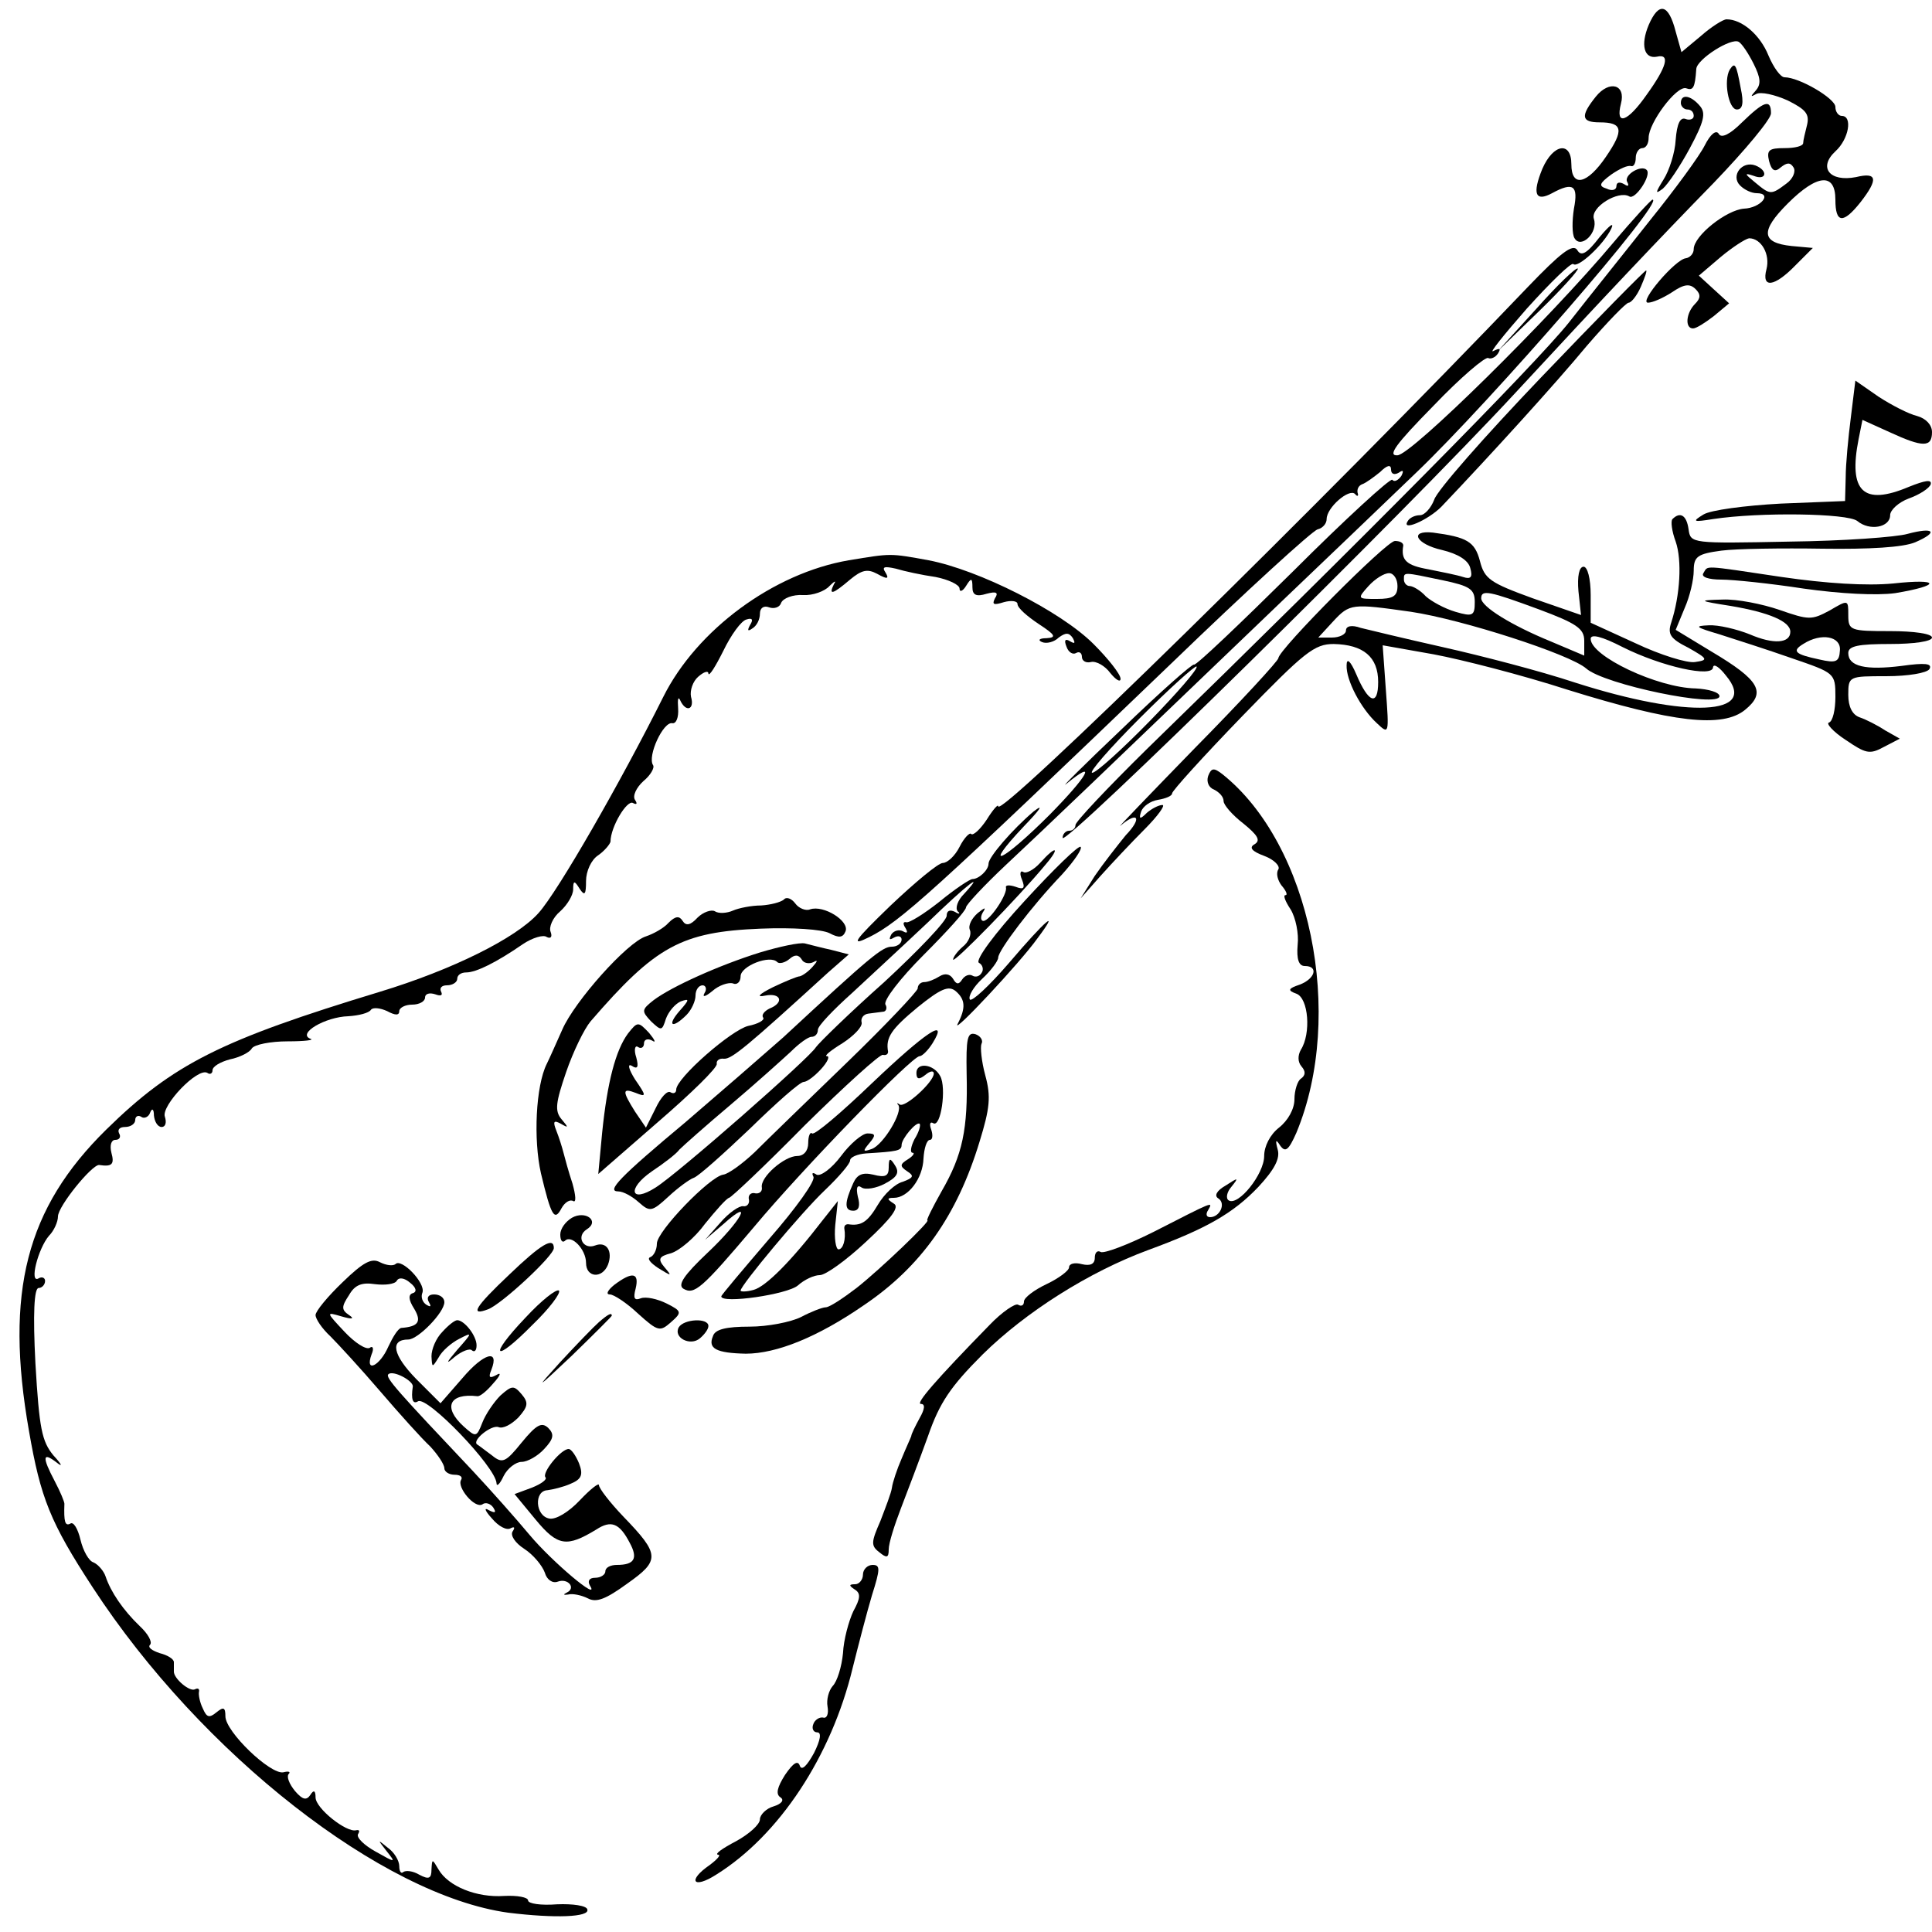 <?xml version="1.0" standalone="no"?>
<!DOCTYPE svg PUBLIC "-//W3C//DTD SVG 20010904//EN"
 "http://www.w3.org/TR/2001/REC-SVG-20010904/DTD/svg10.dtd">
<svg version="1.0" xmlns="http://www.w3.org/2000/svg"
 width="300pt" height="300pt" viewBox="0 0 300 300"
 preserveAspectRatio="xMidYMid meet">
<g transform="translate(0,300) scale(0.1,-0.1)"
fill="#000000" stroke="none">
<path d="M2560 2961 c-13 -31 -7 -53 13 -49 21 5 15 -16 -16 -59 -30 -43 -49
-49 -40 -14 8 30 -18 37 -39 11 -24 -30 -23 -40 6 -40 36 0 38 -12 10 -53 -29
-43 -54 -49 -54 -12 0 36 -28 32 -45 -7 -16 -39 -11 -52 15 -38 33 18 41 12
34 -24 -3 -19 -3 -40 1 -46 10 -17 37 9 30 30 -6 18 38 45 55 35 9 -6 35 33
27 41 -8 9 -37 -8 -30 -19 3 -6 1 -7 -5 -3 -7 4 -12 3 -12 -3 0 -6 -7 -8 -15
-4 -13 4 -12 8 7 22 13 9 26 15 31 13 4 -1 7 5 7 13 0 8 5 15 10 15 6 0 10 7
10 16 0 23 43 81 58 77 11 -4 14 0 16 30 1 15 54 49 66 42 5 -3 15 -18 23 -34
11 -22 12 -32 3 -42 -8 -9 -8 -10 1 -5 7 4 29 -1 49 -10 28 -14 34 -21 30 -38
-3 -12 -6 -24 -6 -28 0 -5 -13 -8 -29 -8 -24 0 -28 -3 -24 -20 4 -15 9 -18 18
-10 10 8 15 8 20 0 4 -6 -1 -18 -11 -25 -24 -18 -25 -18 -49 2 -16 13 -17 15
-2 10 20 -8 23 8 3 16 -21 8 -39 -16 -24 -31 7 -7 18 -12 26 -12 25 0 6 -23
-20 -24 -27 -2 -78 -42 -78 -63 0 -7 -6 -13 -12 -14 -16 -1 -74 -69 -59 -69 7
0 23 7 37 16 19 13 28 14 37 5 8 -8 8 -14 -1 -23 -14 -14 -16 -38 -3 -38 5 0
19 9 32 19 l24 20 -23 21 -24 22 34 29 c18 15 38 28 44 29 19 0 33 -25 27 -48
-8 -30 12 -28 45 6 l27 27 -33 3 c-47 5 -49 23 -6 66 46 46 74 48 74 6 0 -37
12 -38 39 -4 28 36 26 47 -7 39 -41 -8 -59 15 -32 40 21 19 27 55 10 55 -5 0
-10 6 -10 14 0 13 -56 46 -79 46 -6 0 -17 15 -25 34 -13 32 -41 56 -65 56 -5
0 -23 -11 -40 -26 l-30 -25 -9 32 c-11 43 -26 47 -42 10z"/>
<path d="M2686 2892 c-10 -17 -2 -62 11 -62 9 0 11 10 6 33 -7 38 -9 41 -17
29z"/>
<path d="M2610 2840 c0 -5 5 -10 10 -10 6 0 10 -4 10 -10 0 -5 -6 -7 -12 -5
-9 4 -14 -7 -16 -32 -1 -20 -10 -48 -19 -62 -13 -21 -13 -23 -1 -14 8 7 27 35
42 63 22 41 25 54 16 65 -14 17 -30 20 -30 5z"/>
<path d="M2705 2810 c-19 -19 -32 -25 -36 -18 -4 7 -13 0 -22 -18 -8 -16 -46
-68 -84 -115 -37 -47 -95 -119 -127 -160 -52 -65 -324 -340 -655 -662 -61 -60
-111 -113 -111 -118 0 -5 -4 -9 -10 -9 -5 0 -10 -5 -10 -11 0 -17 532 506 704
692 136 147 223 239 307 325 49 51 89 99 89 108 0 23 -11 19 -45 -14z"/>
<path d="M2505 2623 c-99 -118 -313 -329 -335 -330 -16 -1 -3 17 56 77 42 44
81 77 85 74 4 -2 11 1 15 7 5 8 3 9 -7 4 -8 -5 16 25 52 66 37 41 69 72 72 69
7 -7 47 30 59 55 5 11 -3 5 -18 -13 -20 -26 -29 -31 -35 -20 -7 10 -26 -5 -76
-57 -319 -334 -823 -828 -823 -807 0 4 -8 -5 -18 -21 -10 -15 -21 -25 -24 -22
-2 3 -11 -6 -18 -20 -7 -14 -19 -25 -26 -25 -7 0 -43 -30 -81 -66 -58 -56 -63
-64 -33 -49 48 24 96 67 469 425 117 113 219 206 227 208 8 2 14 9 14 16 0 18
35 48 44 39 4 -5 6 -3 4 2 -1 6 2 11 7 13 6 2 18 11 28 19 11 11 17 12 17 4 0
-7 5 -9 12 -5 7 5 8 3 4 -5 -5 -7 -11 -10 -14 -6 -3 3 -73 -61 -154 -142 -82
-81 -151 -147 -154 -145 -2 2 -53 -43 -112 -100 -59 -56 -98 -95 -86 -85 49
40 33 12 -26 -48 -74 -74 -107 -89 -40 -18 25 26 32 36 15 23 -33 -28 -70 -71
-70 -81 0 -10 -15 -24 -25 -24 -4 0 -28 -16 -51 -35 -24 -19 -48 -34 -52 -32
-5 1 -5 -3 -1 -9 4 -7 3 -9 -4 -5 -6 3 -14 1 -18 -5 -4 -8 -3 -9 4 -5 7 4 12
2 12 -3 0 -6 -7 -11 -15 -11 -15 0 -32 -14 -169 -141 -34 -30 -102 -89 -151
-131 -103 -86 -124 -108 -105 -108 8 0 22 -8 32 -17 17 -15 20 -15 46 9 15 14
33 27 39 29 7 2 46 37 87 76 41 40 78 73 84 73 5 0 17 9 27 20 10 11 14 20 9
20 -5 0 6 9 24 20 17 11 31 25 30 32 -2 7 3 13 10 14 6 1 17 2 23 3 5 0 7 6 4
11 -4 6 23 41 59 77 36 36 66 69 66 74 0 4 28 34 62 66 59 55 160 152 428 409
63 60 157 150 209 200 116 111 388 424 367 424 -2 0 -30 -30 -61 -67z m-720
-743 c-43 -44 -83 -80 -89 -80 -6 0 27 38 74 85 46 46 86 82 88 80 3 -3 -30
-41 -73 -85z m-288 -268 c-10 -10 -14 -22 -10 -27 5 -4 2 -5 -4 -1 -8 4 -13 2
-13 -6 0 -8 -44 -54 -97 -103 -54 -48 -101 -94 -106 -101 -9 -16 -214 -196
-249 -218 -39 -25 -45 -2 -6 25 18 12 38 27 43 34 6 6 42 38 80 70 39 33 80
70 93 82 13 13 27 23 32 23 6 0 10 5 10 11 0 6 24 31 53 57 28 26 81 75 117
109 63 61 91 82 57 45z"/>
<path d="M2386 2521 l-60 -66 64 62 c35 34 62 64 60 66 -3 2 -32 -26 -64 -62z"/>
<path d="M2393 2414 c-87 -91 -162 -176 -166 -190 -5 -13 -15 -24 -22 -24 -8
0 -16 -4 -19 -9 -11 -17 31 1 52 22 78 82 178 192 226 250 32 37 61 67 65 67
4 0 13 11 19 25 6 14 10 25 8 25 -2 0 -76 -75 -163 -166z"/>
<path d="M2874 2352 c-4 -31 -8 -73 -8 -93 l-1 -37 -100 -4 c-55 -3 -109 -10
-120 -17 -18 -11 -16 -12 15 -7 73 11 209 9 224 -3 19 -16 51 -10 51 9 0 8 13
20 29 26 17 6 32 16 34 22 2 8 -9 6 -34 -4 -71 -30 -94 -7 -78 74 l6 30 42
-19 c52 -24 66 -24 66 0 0 11 -9 21 -23 25 -13 3 -40 17 -60 30 l-36 25 -7
-57z"/>
<path d="M2597 2194 c-3 -3 -1 -19 5 -35 10 -29 7 -83 -7 -126 -6 -18 -1 -25
27 -39 30 -17 31 -19 10 -22 -12 -2 -54 11 -92 29 l-70 32 0 43 c0 26 -5 44
-11 44 -7 0 -10 -15 -8 -38 l4 -37 -75 26 c-66 24 -75 30 -82 58 -8 30 -20 37
-73 44 -38 4 -26 -18 14 -27 25 -6 41 -16 44 -28 4 -14 1 -18 -11 -14 -9 3
-34 8 -54 12 -34 6 -43 14 -39 37 0 4 -5 7 -13 7 -13 0 -180 -168 -181 -182 0
-4 -58 -67 -130 -140 -71 -73 -123 -127 -115 -120 27 23 34 12 8 -15 -13 -16
-35 -44 -48 -63 l-22 -35 31 35 c17 19 48 52 68 72 21 21 33 38 28 38 -6 0
-17 -6 -24 -12 -11 -11 -13 -10 -9 2 3 8 14 16 26 18 12 2 22 6 22 10 0 4 49
58 109 120 97 100 112 112 142 112 46 -1 69 -20 69 -59 0 -38 -15 -33 -34 12
-9 21 -15 26 -15 14 -1 -23 22 -67 47 -90 19 -18 19 -17 14 51 l-5 70 79 -14
c43 -8 137 -32 208 -55 164 -51 241 -60 276 -31 33 27 22 46 -52 90 l-56 34
14 34 c8 18 14 44 14 58 0 22 6 26 43 31 23 3 94 4 157 3 73 -1 125 2 144 10
37 16 29 24 -12 13 -17 -5 -100 -11 -184 -12 -151 -3 -153 -3 -156 19 -3 22
-13 28 -25 16z m-427 -104 c0 -16 -7 -20 -32 -20 -30 0 -31 0 -13 20 10 11 24
20 32 20 7 0 13 -9 13 -20z m70 9 c43 -9 50 -14 50 -34 0 -21 -3 -23 -30 -15
-17 5 -37 16 -46 24 -8 9 -20 16 -25 16 -5 0 -9 5 -9 10 0 12 -2 12 60 -1z
m149 -45 c59 -22 71 -30 71 -49 l0 -23 -52 22 c-61 25 -108 54 -108 67 0 14
13 11 89 -17z m-198 -4 c80 -12 247 -66 272 -88 28 -25 207 -62 207 -43 0 6
-17 11 -37 12 -59 1 -163 50 -163 77 0 8 17 4 50 -13 60 -30 140 -48 140 -31
1 6 10 0 20 -13 52 -62 -59 -67 -234 -11 -54 18 -147 42 -205 55 -58 13 -116
27 -128 30 -14 5 -23 3 -23 -4 0 -6 -10 -11 -22 -11 l-21 0 23 25 c26 28 29
28 121 15z"/>
<path d="M1318 2130 c-117 -20 -236 -108 -288 -212 -66 -132 -164 -303 -194
-336 -35 -39 -134 -88 -246 -122 -247 -75 -321 -112 -425 -214 -124 -122 -158
-252 -120 -468 18 -104 33 -142 99 -243 169 -259 450 -478 645 -505 73 -9 127
-7 123 5 -1 6 -23 9 -47 8 -25 -2 -45 1 -45 6 0 5 -17 8 -37 7 -43 -3 -87 15
-102 41 -10 17 -10 17 -11 0 0 -14 -4 -16 -19 -8 -10 6 -21 7 -25 4 -3 -3 -6
1 -6 9 0 9 -8 22 -18 29 -16 13 -16 13 -2 -5 15 -19 15 -19 -17 -1 -18 10 -30
22 -27 27 3 5 2 7 -3 6 -15 -4 -63 34 -63 51 0 11 -3 12 -8 4 -6 -9 -12 -8
-24 6 -9 11 -13 22 -10 26 4 4 0 5 -8 3 -20 -4 -90 63 -90 87 0 14 -3 15 -14
6 -11 -9 -15 -8 -21 6 -5 10 -7 22 -6 26 1 5 -2 6 -6 4 -8 -5 -34 17 -33 28 0
3 0 9 0 14 0 5 -10 11 -22 14 -12 4 -19 9 -15 13 4 4 -3 17 -16 29 -26 25 -45
53 -53 77 -3 9 -12 19 -19 22 -7 2 -16 18 -20 35 -4 17 -11 29 -16 25 -8 -4
-10 3 -9 31 0 3 -6 18 -15 35 -20 38 -19 46 3 29 10 -8 8 -3 -5 11 -18 22 -22
41 -28 143 -4 77 -2 117 5 117 5 0 10 5 10 11 0 5 -5 7 -10 4 -15 -9 -1 46 16
66 8 8 14 22 14 30 0 16 53 81 64 80 20 -3 24 1 19 19 -3 12 0 20 6 20 7 0 9
5 6 10 -3 6 1 10 9 10 9 0 16 5 16 11 0 5 4 8 9 5 5 -4 12 0 14 6 3 8 6 6 6
-4 1 -10 6 -18 12 -18 6 0 8 7 5 16 -6 17 51 77 66 68 4 -3 8 -1 8 4 0 6 12
13 27 17 15 3 31 11 34 17 4 6 29 11 56 11 26 0 42 2 35 4 -21 8 23 34 59 35
16 1 32 5 35 10 3 4 14 3 25 -2 13 -7 19 -7 19 0 0 5 9 10 20 10 11 0 20 5 20
11 0 6 7 8 16 5 8 -3 12 -2 9 4 -3 6 1 10 9 10 9 0 16 5 16 10 0 6 6 10 14 10
15 0 46 15 88 44 15 10 32 15 37 11 6 -3 9 0 6 8 -3 7 3 22 15 32 11 10 20 25
20 34 0 14 2 14 10 1 8 -12 10 -9 10 12 0 15 8 33 19 40 10 7 18 17 19 21 0
23 26 66 35 60 6 -3 7 -1 3 5 -4 6 2 19 13 29 11 9 18 21 15 25 -9 14 16 68
30 65 6 -1 10 9 9 23 -1 14 0 19 3 13 9 -20 23 -15 17 5 -2 10 3 24 11 31 9 8
16 10 16 5 1 -5 11 11 23 35 12 25 28 47 36 49 9 3 11 0 6 -8 -5 -9 -4 -11 3
-6 7 4 12 14 12 23 0 9 6 13 14 10 8 -3 17 0 19 7 3 7 18 13 34 12 15 -1 34 6
41 14 8 8 11 9 7 3 -9 -18 -2 -16 25 7 18 15 27 17 42 9 16 -9 19 -8 13 2 -6
9 -2 10 16 6 13 -4 41 -10 62 -13 20 -4 37 -12 37 -18 0 -6 5 -4 10 4 8 13 10
13 10 -2 0 -12 6 -15 22 -10 15 4 19 2 13 -7 -5 -10 -2 -11 14 -6 11 3 21 2
21 -3 0 -6 15 -19 33 -31 26 -17 28 -21 12 -22 -11 0 -14 -3 -7 -6 7 -3 19 0
26 7 11 8 16 8 22 -1 4 -8 3 -9 -4 -5 -8 5 -10 2 -6 -8 3 -9 10 -13 15 -10 5
3 9 0 9 -6 0 -6 6 -10 14 -8 8 2 22 -6 30 -17 9 -11 16 -15 16 -9 0 7 -19 31
-42 54 -51 51 -178 115 -256 130 -61 11 -57 11 -124 0z"/>
<path d="M2645 2110 c-4 -6 8 -10 28 -10 18 0 76 -6 128 -14 57 -8 113 -11
142 -7 72 12 70 23 -3 15 -42 -4 -104 0 -173 10 -127 19 -114 18 -122 6z"/>
<path d="M2688 2059 c59 -10 92 -24 92 -40 0 -18 -26 -20 -63 -4 -20 8 -49 15
-64 14 -23 -1 -20 -3 17 -14 25 -8 75 -24 112 -37 67 -23 68 -23 68 -60 0 -20
-4 -38 -10 -40 -5 -1 6 -14 26 -27 31 -21 37 -23 59 -11 l25 13 -23 13 c-12 8
-30 17 -39 20 -12 4 -18 17 -18 35 0 29 1 29 59 29 34 0 63 5 67 11 5 9 -7 10
-43 5 -56 -7 -83 -1 -83 20 0 11 16 14 65 14 37 0 65 4 65 10 0 6 -28 10 -65
10 -62 0 -65 1 -65 25 0 24 0 24 -29 7 -28 -15 -32 -15 -78 1 -26 9 -66 17
-88 16 -39 -1 -38 -2 13 -10z m169 -69 c-1 -18 -6 -20 -32 -14 -38 8 -43 13
-25 24 28 18 59 12 57 -10z"/>
<path d="M1876 1795 c-3 -9 1 -18 9 -21 8 -4 15 -11 15 -18 0 -6 14 -22 31
-35 22 -18 27 -26 17 -32 -9 -5 -4 -11 15 -18 16 -6 25 -16 22 -21 -4 -6 -1
-17 5 -25 7 -8 10 -15 6 -15 -4 0 0 -10 8 -22 8 -13 13 -38 11 -55 -2 -23 2
-33 11 -33 22 0 16 -20 -8 -29 -18 -6 -19 -9 -5 -14 19 -7 23 -62 7 -87 -5 -9
-5 -19 1 -26 7 -8 6 -14 -1 -19 -5 -3 -10 -18 -10 -32 0 -15 -10 -33 -24 -44
-14 -11 -23 -29 -23 -44 0 -28 -40 -78 -55 -69 -5 3 -3 13 4 21 12 15 11 15
-9 2 -14 -8 -18 -16 -11 -20 12 -8 2 -29 -13 -29 -6 0 -7 5 -3 11 8 14 9 14
-85 -34 -40 -20 -77 -34 -82 -31 -5 3 -9 -1 -9 -9 0 -10 -7 -13 -20 -10 -11 3
-20 1 -20 -5 0 -5 -16 -17 -35 -26 -19 -9 -35 -21 -35 -27 0 -6 -4 -8 -9 -5
-4 3 -25 -11 -45 -32 -83 -85 -115 -122 -106 -122 7 0 6 -8 -2 -22 -7 -13 -13
-25 -13 -28 -1 -3 -8 -18 -15 -35 -7 -16 -14 -37 -15 -45 -1 -8 -10 -31 -18
-52 -14 -32 -15 -38 -2 -48 12 -10 15 -9 15 4 0 10 9 38 19 64 10 26 29 76 42
112 18 52 35 77 85 127 67 66 165 128 257 162 90 33 132 57 171 98 25 27 34
44 30 58 -4 15 -3 17 4 6 8 -11 13 -7 25 20 76 183 22 448 -115 557 -13 10
-17 10 -22 -3z"/>
<path d="M1591 1601 c-47 -51 -77 -92 -71 -96 6 -3 8 -11 4 -16 -3 -5 -9 -7
-14 -4 -5 3 -12 0 -16 -6 -5 -8 -9 -8 -14 1 -5 8 -13 9 -21 4 -8 -5 -18 -9
-24 -9 -5 0 -10 -4 -10 -10 -1 -5 -50 -57 -110 -115 -60 -58 -124 -120 -143
-139 -19 -18 -41 -34 -49 -35 -21 -3 -103 -88 -103 -107 0 -10 -5 -19 -10 -21
-6 -2 0 -9 12 -17 21 -13 22 -13 10 1 -11 13 -9 17 10 22 13 4 37 24 53 46 17
21 33 39 37 40 3 0 57 51 118 113 62 61 117 111 121 109 5 -1 8 1 8 5 -4 22 5
35 46 69 36 29 48 34 59 25 15 -13 16 -26 3 -51 -10 -19 97 95 124 133 36 48
13 29 -44 -38 -31 -36 -58 -61 -61 -57 -3 5 6 20 19 32 14 13 25 28 25 33 0
11 52 80 99 129 19 21 32 40 29 43 -3 3 -42 -35 -87 -84z"/>
<path d="M1615 1660 c-10 -11 -22 -17 -26 -14 -5 3 -6 -3 -2 -12 5 -13 3 -16
-10 -11 -9 3 -16 3 -15 -1 3 -10 -25 -52 -35 -52 -4 0 -5 6 -1 13 6 9 3 8 -8
-1 -9 -8 -15 -19 -12 -26 3 -7 -2 -19 -11 -26 -8 -7 -15 -16 -15 -20 0 -7 101
96 144 148 23 27 16 30 -9 2z"/>
<path d="M1217 1603 c-5 -4 -20 -8 -35 -9 -15 0 -35 -4 -44 -8 -9 -4 -22 -5
-28 -1 -5 3 -18 -1 -27 -10 -11 -12 -18 -13 -23 -5 -5 8 -11 8 -22 -3 -7 -8
-23 -17 -35 -21 -29 -9 -111 -101 -130 -145 -9 -20 -19 -43 -24 -53 -17 -34
-21 -117 -9 -170 16 -67 21 -75 32 -54 5 9 13 14 18 11 5 -3 4 9 -1 27 -6 18
-12 40 -14 48 -2 8 -7 24 -11 34 -6 15 -4 17 7 11 12 -7 12 -6 1 7 -11 13 -9
26 7 73 11 32 28 67 38 79 101 117 141 139 264 144 50 2 95 -1 107 -7 15 -8
21 -7 25 3 6 16 -34 41 -55 34 -7 -3 -18 2 -23 9 -6 8 -14 11 -18 6z"/>
<path d="M1180 1521 c-64 -20 -137 -53 -165 -74 -19 -15 -19 -17 -4 -33 16
-15 17 -15 23 4 4 11 14 23 23 27 14 5 14 3 -2 -15 -20 -23 -11 -28 11 -6 8 8
14 22 14 30 0 9 5 16 11 16 5 0 7 -6 3 -12 -4 -7 1 -6 12 3 10 9 25 14 32 12
6 -3 12 2 12 11 0 16 46 34 57 22 3 -3 12 -1 19 5 8 7 14 7 19 -1 3 -6 12 -7
18 -4 7 4 7 2 -1 -7 -7 -8 -16 -14 -20 -15 -4 0 -23 -8 -42 -17 -22 -11 -26
-16 -12 -13 25 5 30 -11 7 -20 -8 -4 -13 -10 -10 -14 3 -4 -8 -10 -23 -13 -26
-6 -112 -81 -112 -99 0 -5 -4 -7 -9 -4 -5 3 -15 -8 -23 -25 l-15 -30 -17 25
c-20 32 -20 37 1 29 17 -7 17 -5 -1 21 -10 16 -12 25 -5 21 9 -6 11 -2 7 13
-4 12 -2 20 3 16 5 -3 9 0 9 6 0 6 6 8 13 4 6 -4 4 1 -5 12 -17 18 -18 18 -33
-1 -19 -26 -32 -75 -40 -154 l-6 -64 93 81 c51 44 92 84 91 90 -1 5 4 9 11 8
12 -1 36 19 162 134 l32 28 -27 7 c-14 3 -33 8 -41 10 -8 2 -40 -5 -70 -14z"/>
<path d="M1354 1318 c-48 -46 -89 -81 -93 -78 -3 3 -6 -4 -6 -15 0 -12 -7 -20
-17 -20 -20 0 -58 -33 -55 -49 1 -6 -4 -10 -10 -9 -7 2 -12 -3 -10 -10 1 -6
-3 -11 -9 -10 -6 1 -22 -10 -35 -25 l-24 -27 28 24 c49 44 28 5 -24 -44 -37
-35 -47 -50 -38 -56 17 -10 28 -1 110 96 76 91 245 265 257 265 4 0 13 9 20
20 26 42 -11 17 -94 -62z"/>
<path d="M1501 1332 c2 -85 -6 -125 -39 -182 -14 -25 -24 -45 -22 -45 6 0 -72
-75 -110 -105 -21 -16 -42 -30 -48 -30 -5 0 -23 -7 -38 -15 -16 -8 -52 -15
-80 -15 -36 0 -54 -4 -57 -15 -8 -19 5 -26 51 -27 48 0 112 26 183 75 89 60
145 139 180 254 16 52 18 70 9 103 -6 22 -8 44 -6 49 3 5 -1 12 -9 15 -13 4
-15 -6 -14 -62z"/>
<path d="M1423 1334 c0 -10 4 -11 14 -3 7 6 13 7 13 2 0 -13 -45 -54 -53 -48
-4 3 -5 2 -2 -1 7 -11 -23 -61 -41 -68 -14 -5 -15 -4 -4 9 10 12 10 15 -3 15
-8 0 -27 -16 -41 -35 -15 -20 -32 -32 -38 -29 -6 4 -8 3 -5 -3 4 -6 -27 -49
-68 -96 -41 -48 -75 -88 -75 -90 0 -12 103 3 119 17 10 9 25 16 34 16 9 0 41
23 72 52 40 37 52 54 43 59 -11 7 -11 9 0 9 22 0 45 30 46 61 1 16 5 29 10 29
4 0 5 7 2 16 -3 8 -2 13 3 10 12 -8 21 55 11 73 -10 19 -37 22 -37 5z m-3
-103 c-6 -12 -7 -21 -3 -21 4 0 1 -5 -7 -10 -13 -8 -13 -11 -1 -19 11 -7 9
-10 -7 -16 -12 -3 -29 -19 -39 -36 -16 -27 -26 -33 -46 -30 -4 0 -6 -2 -6 -6
3 -18 -2 -33 -9 -33 -4 0 -7 17 -5 38 l4 37 -23 -29 c-50 -65 -89 -104 -108
-109 -11 -3 -20 -3 -20 -1 0 8 95 122 131 156 22 21 39 41 39 46 0 5 11 10 25
11 48 3 55 4 55 13 0 10 23 37 28 33 2 -2 -1 -13 -8 -24z"/>
<path d="M1380 1187 c0 -13 -5 -16 -24 -11 -17 4 -25 0 -31 -13 -14 -31 -14
-43 0 -43 9 0 11 8 7 22 -3 14 -1 19 6 14 6 -4 23 -1 36 6 19 10 23 17 16 28
-8 13 -10 12 -10 -3z"/>
<path d="M888 1109 c-10 -6 -18 -17 -18 -26 0 -9 3 -13 7 -10 10 11 33 -13 33
-34 0 -23 25 -25 34 -3 8 21 -2 37 -20 30 -18 -7 -30 14 -13 25 21 13 -2 30
-23 18z"/>
<path d="M791 1021 c-54 -51 -62 -65 -33 -54 21 8 102 83 102 95 0 18 -20 6
-69 -41z"/>
<path d="M532 1009 c-23 -22 -42 -45 -42 -51 0 -6 10 -21 23 -33 12 -12 47
-50 77 -85 30 -35 65 -74 78 -86 12 -13 22 -28 22 -34 0 -5 7 -10 16 -10 8 0
13 -3 10 -8 -7 -11 21 -45 33 -38 5 4 13 1 17 -5 5 -8 3 -9 -7 -4 -8 5 -6 -1
5 -13 10 -12 23 -19 29 -15 6 3 7 1 3 -5 -4 -6 4 -18 18 -27 14 -9 28 -26 32
-37 3 -11 12 -17 20 -14 16 6 29 -10 14 -17 -6 -3 -5 -4 2 -3 7 2 21 -1 31 -6
13 -7 28 -1 61 23 51 36 51 45 -6 104 -21 22 -38 44 -38 49 0 4 -13 -6 -30
-24 -17 -18 -37 -30 -47 -28 -22 4 -24 43 -3 44 8 1 25 5 36 10 17 7 20 14 13
32 -5 12 -12 22 -16 22 -12 0 -42 -37 -36 -44 3 -3 -6 -10 -21 -16 l-27 -10
33 -40 c34 -41 48 -43 94 -15 23 15 36 10 52 -21 13 -24 7 -34 -20 -34 -10 0
-18 -4 -18 -10 0 -5 -7 -10 -16 -10 -9 0 -12 -5 -8 -12 17 -27 -59 37 -94 79
-20 24 -59 68 -87 98 -118 125 -137 146 -132 151 7 7 39 -10 38 -19 -3 -20 0
-28 8 -23 14 9 120 -101 122 -127 0 -6 5 -2 11 11 6 12 19 22 28 22 9 0 25 9
35 20 15 16 16 23 6 33 -10 9 -18 5 -41 -23 -25 -31 -30 -33 -46 -20 -11 8
-21 16 -23 17 -9 6 22 31 33 27 7 -3 20 4 31 15 15 17 16 23 5 36 -12 14 -15
14 -33 -2 -10 -10 -23 -29 -28 -42 -9 -23 -10 -23 -29 -6 -33 30 -22 52 21 47
4 -1 15 8 25 20 11 12 13 18 5 13 -11 -6 -13 -4 -8 8 13 33 -12 26 -45 -13
l-34 -39 -38 38 c-36 37 -41 61 -12 61 15 0 56 42 56 58 0 7 -7 12 -16 12 -9
0 -12 -5 -8 -12 4 -7 3 -8 -4 -4 -6 4 -9 12 -6 19 5 15 -33 54 -42 44 -4 -3
-14 -2 -24 3 -13 7 -26 0 -58 -31z m109 -17 c-7 -2 -7 -10 2 -24 12 -20 7 -28
-20 -30 -5 -1 -13 -14 -20 -29 -13 -30 -37 -42 -26 -12 4 9 2 14 -3 10 -6 -3
-23 8 -39 25 -29 31 -29 31 -5 24 17 -5 21 -4 12 2 -12 8 -12 13 0 31 9 16 20
20 40 17 16 -2 31 0 34 5 3 6 12 5 21 -3 9 -7 11 -14 4 -16z"/>
<path d="M954 1005 c-10 -8 -14 -15 -7 -15 6 0 26 -13 44 -30 31 -28 34 -28
51 -13 17 15 17 17 -7 29 -14 7 -32 11 -40 8 -10 -4 -12 0 -8 15 6 25 -5 27
-33 6z"/>
<path d="M816 954 c-59 -62 -49 -72 11 -11 26 25 44 49 41 53 -4 3 -27 -15
-52 -42z"/>
<path d="M930 947 c-8 -7 -35 -35 -60 -62 -40 -44 -38 -43 18 10 34 33 62 61
62 62 0 5 -5 3 -20 -10z"/>
<path d="M687 932 c-10 -10 -17 -27 -17 -38 1 -18 1 -18 11 -2 5 10 20 23 32
29 21 11 21 10 -3 -17 -17 -20 -19 -24 -4 -11 11 9 24 14 27 10 4 -3 7 0 7 8
0 15 -19 39 -30 39 -4 0 -14 -8 -23 -18z"/>
<path d="M1054 939 c-9 -16 18 -30 33 -17 7 6 13 14 13 19 0 13 -38 11 -46 -2z"/>
<path d="M1340 555 c0 -8 -6 -15 -12 -15 -10 0 -10 -2 -1 -8 10 -6 9 -14 -2
-34 -7 -15 -15 -44 -16 -65 -2 -21 -9 -44 -16 -51 -6 -7 -10 -21 -8 -32 2 -11
-1 -19 -7 -17 -6 1 -13 -4 -15 -10 -3 -7 0 -13 6 -13 7 0 5 -12 -5 -32 -11
-20 -19 -28 -22 -20 -3 9 -10 5 -23 -14 -12 -19 -15 -30 -7 -35 6 -4 2 -10
-11 -14 -11 -3 -21 -13 -21 -20 0 -8 -17 -23 -37 -34 -21 -11 -34 -20 -28 -21
5 0 -1 -7 -13 -16 -35 -24 -26 -38 10 -15 98 61 179 184 212 321 9 36 22 86
30 113 13 41 13 47 1 47 -8 0 -15 -7 -15 -15z"/>
</g>
</svg>
